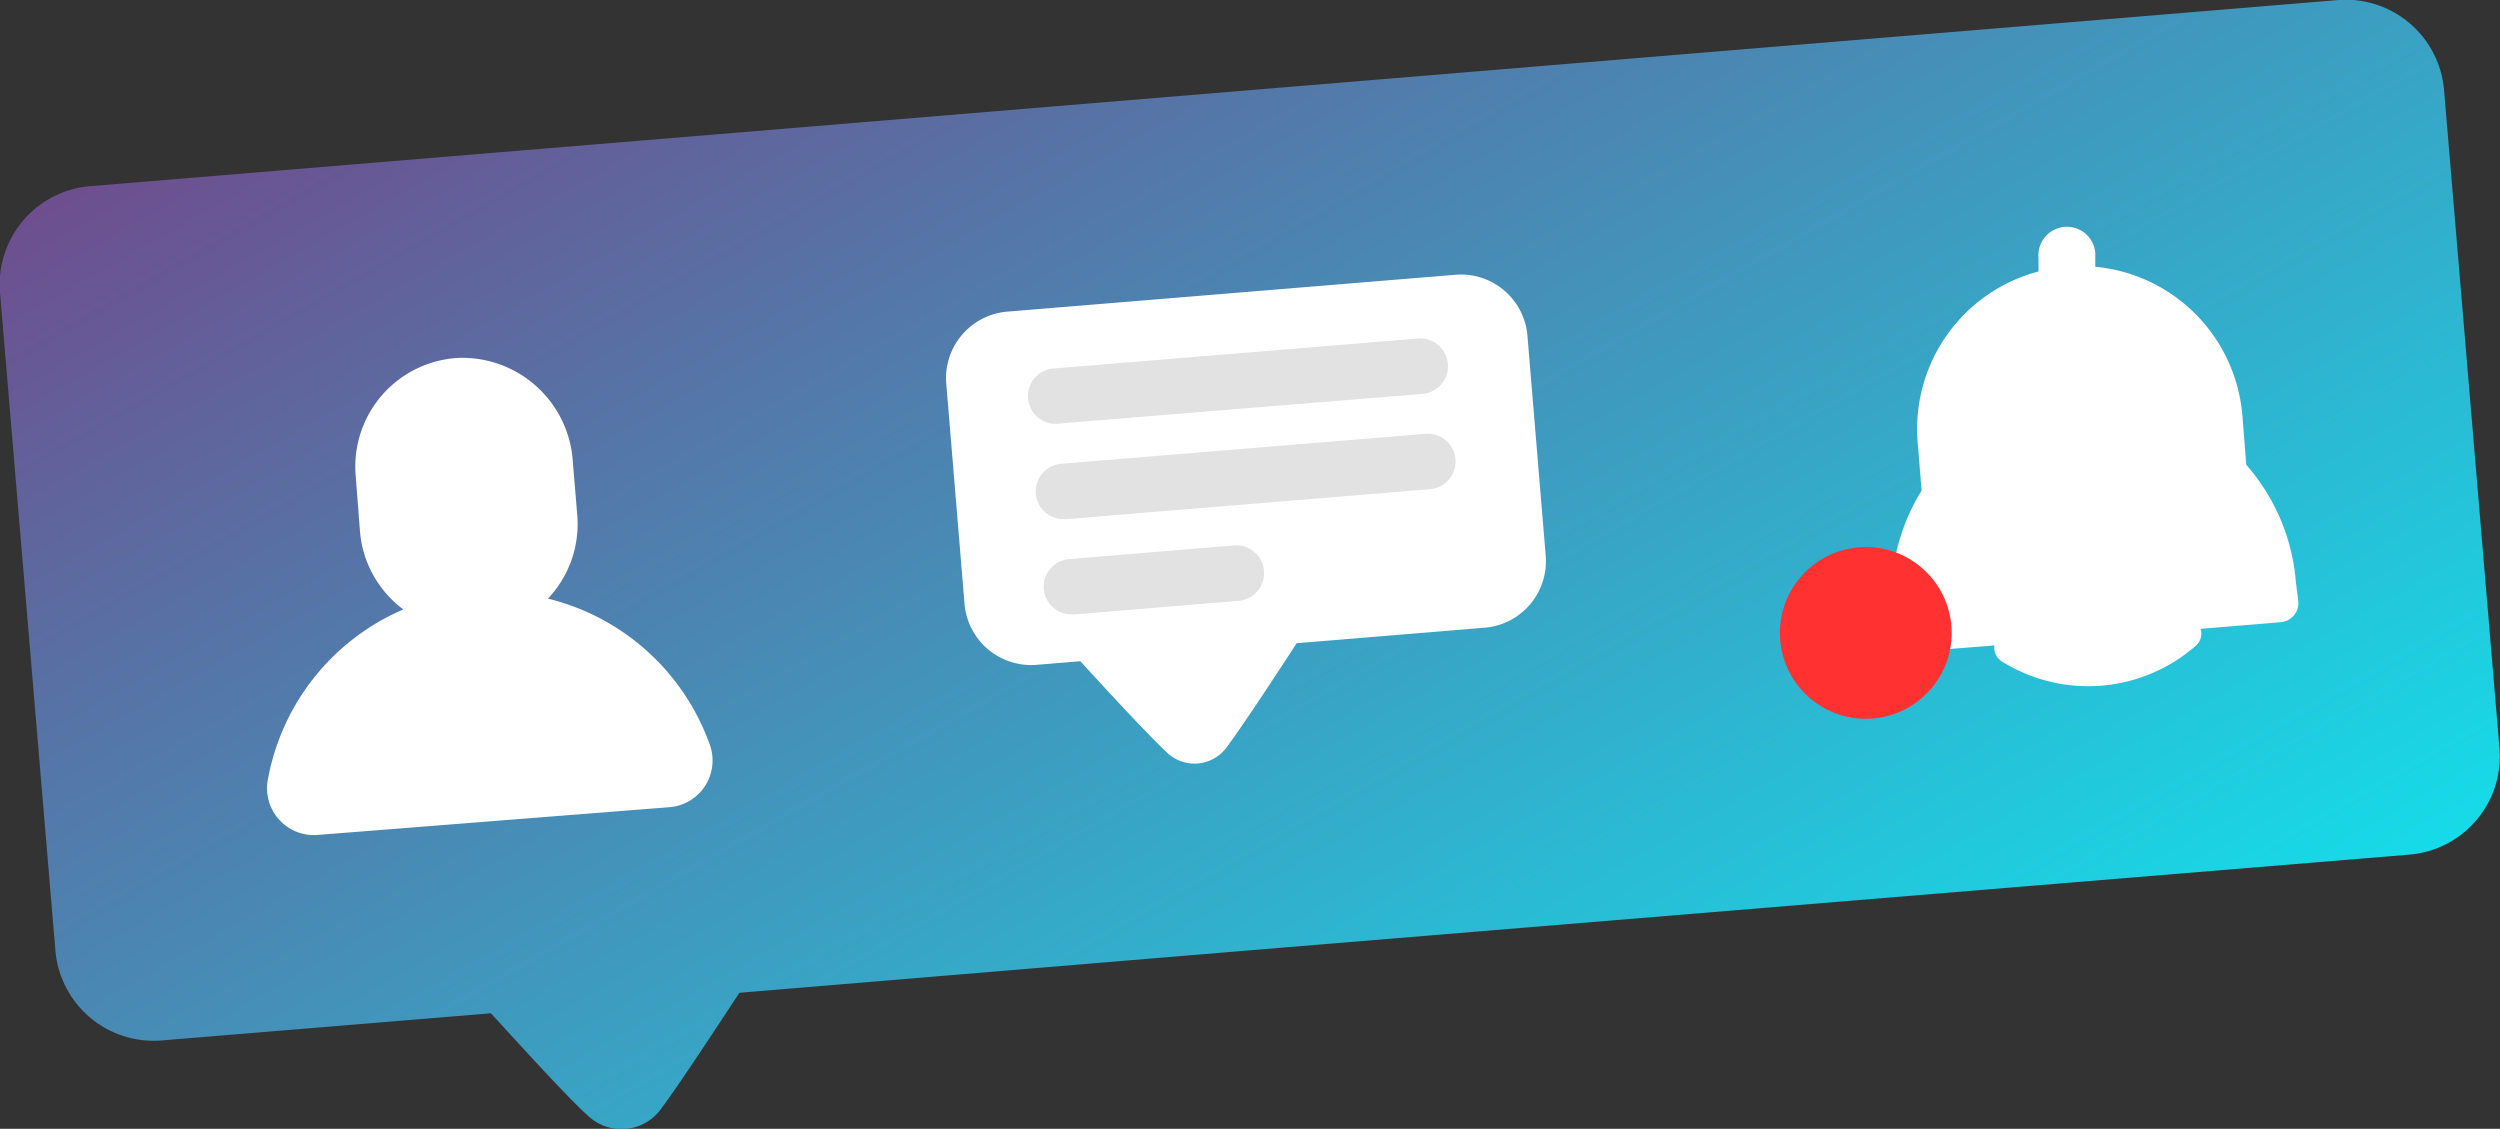 <?xml version="1.0" encoding="UTF-8"?> <svg xmlns="http://www.w3.org/2000/svg" xmlns:xlink="http://www.w3.org/1999/xlink" viewBox="0 0 90.25 40.75"><rect x="0" y="0" width="90.25" height="40.75" fill="#333333" stroke="none"/> <defs> <style>.cls-1{fill:url(#Gradient_bez_nazwy_21);}.cls-2{fill:#fff;}.cls-3{fill:#e2e2e2;}.cls-4{fill:#ff3131;}</style> <linearGradient id="Gradient_bez_nazwy_21" x1="68.79" y1="60.28" x2="12.04" y2="-39.22" gradientUnits="userSpaceOnUse"> <stop offset="0" stop-color="aqua"></stop> <stop offset="1" stop-color="#9e005d"></stop> </linearGradient> </defs> <title>Ресурс 8</title> <g id="Слой_2" data-name="Слой 2"> <g id="Objects"> <path class="cls-1" d="M84.43,0,3.26,6.72A3.56,3.56,0,0,0,0,10.56L2,34.31a3.56,3.56,0,0,0,3.84,3.25l8-.66,3.88-.32c.77.83,2.72,3,3.53,3.72a1.76,1.76,0,0,0,2.57-.21c.67-.89,2.25-3.3,2.87-4.25L46.4,34.2,87,30.85A3.56,3.56,0,0,0,90.23,27l-2-23.75A3.56,3.56,0,0,0,84.43,0Z"></path> <path class="cls-2" d="M19.78,21.61a3.91,3.91,0,0,0,1.06-3l-.16-1.93a4,4,0,0,0-4.13-3.76,3.93,3.93,0,0,0-3.71,4.25L13,19.24A3.91,3.91,0,0,0,14.56,22a8.3,8.3,0,0,0-4.9,6.2,1.69,1.69,0,0,0,1.82,1.94l12.68-1a1.69,1.69,0,0,0,1.48-2.21A8.3,8.3,0,0,0,19.78,21.61Z"></path> <path class="cls-2" d="M52.53,9.92,36.36,11.25a2.41,2.41,0,0,0-2.2,2.6l.66,7.95a2.41,2.41,0,0,0,2.6,2.2L39,23.87s2.31,2.54,3.15,3.32a1.44,1.44,0,0,0,2.1-.17c.69-.91,2.56-3.8,2.56-3.8l6.79-.56a2.41,2.41,0,0,0,2.2-2.6l-.66-7.95A2.41,2.41,0,0,0,52.53,9.92Z"></path> <path class="cls-3" d="M38.15,15.3a1,1,0,0,1-.08-2l13.12-1.08a1,1,0,1,1,.16,2L38.23,15.29Z"></path> <path class="cls-3" d="M38.43,18.74a1,1,0,0,1-.08-2l13.11-1.08a1,1,0,1,1,.16,2L38.52,18.74Z"></path> <path class="cls-3" d="M38.72,22.18a1,1,0,0,1-.08-2l5.91-.49a1,1,0,1,1,.16,2l-5.91.49Z"></path> <path class="cls-2" d="M82.88,21a7.28,7.28,0,0,0-1.79-4.22L80.95,15a5.88,5.88,0,0,0-5.31-5.37l0-.5a1,1,0,1,0-2.05.17l0,.5A5.88,5.88,0,0,0,69.23,16l.14,1.71h0a7.31,7.31,0,0,0-1.07,4.45l.06.74a.69.69,0,0,0,.74.63L72,23.3a.58.58,0,0,0,.27.58,5.89,5.89,0,0,0,7-.57.58.58,0,0,0,.17-.61l2.9-.24a.69.69,0,0,0,.63-.74Z"></path> <circle class="cls-4" cx="67.35" cy="22.85" r="3.1" transform="translate(-1.65 5.63) rotate(-4.73)"></circle> </g> </g> </svg> 
